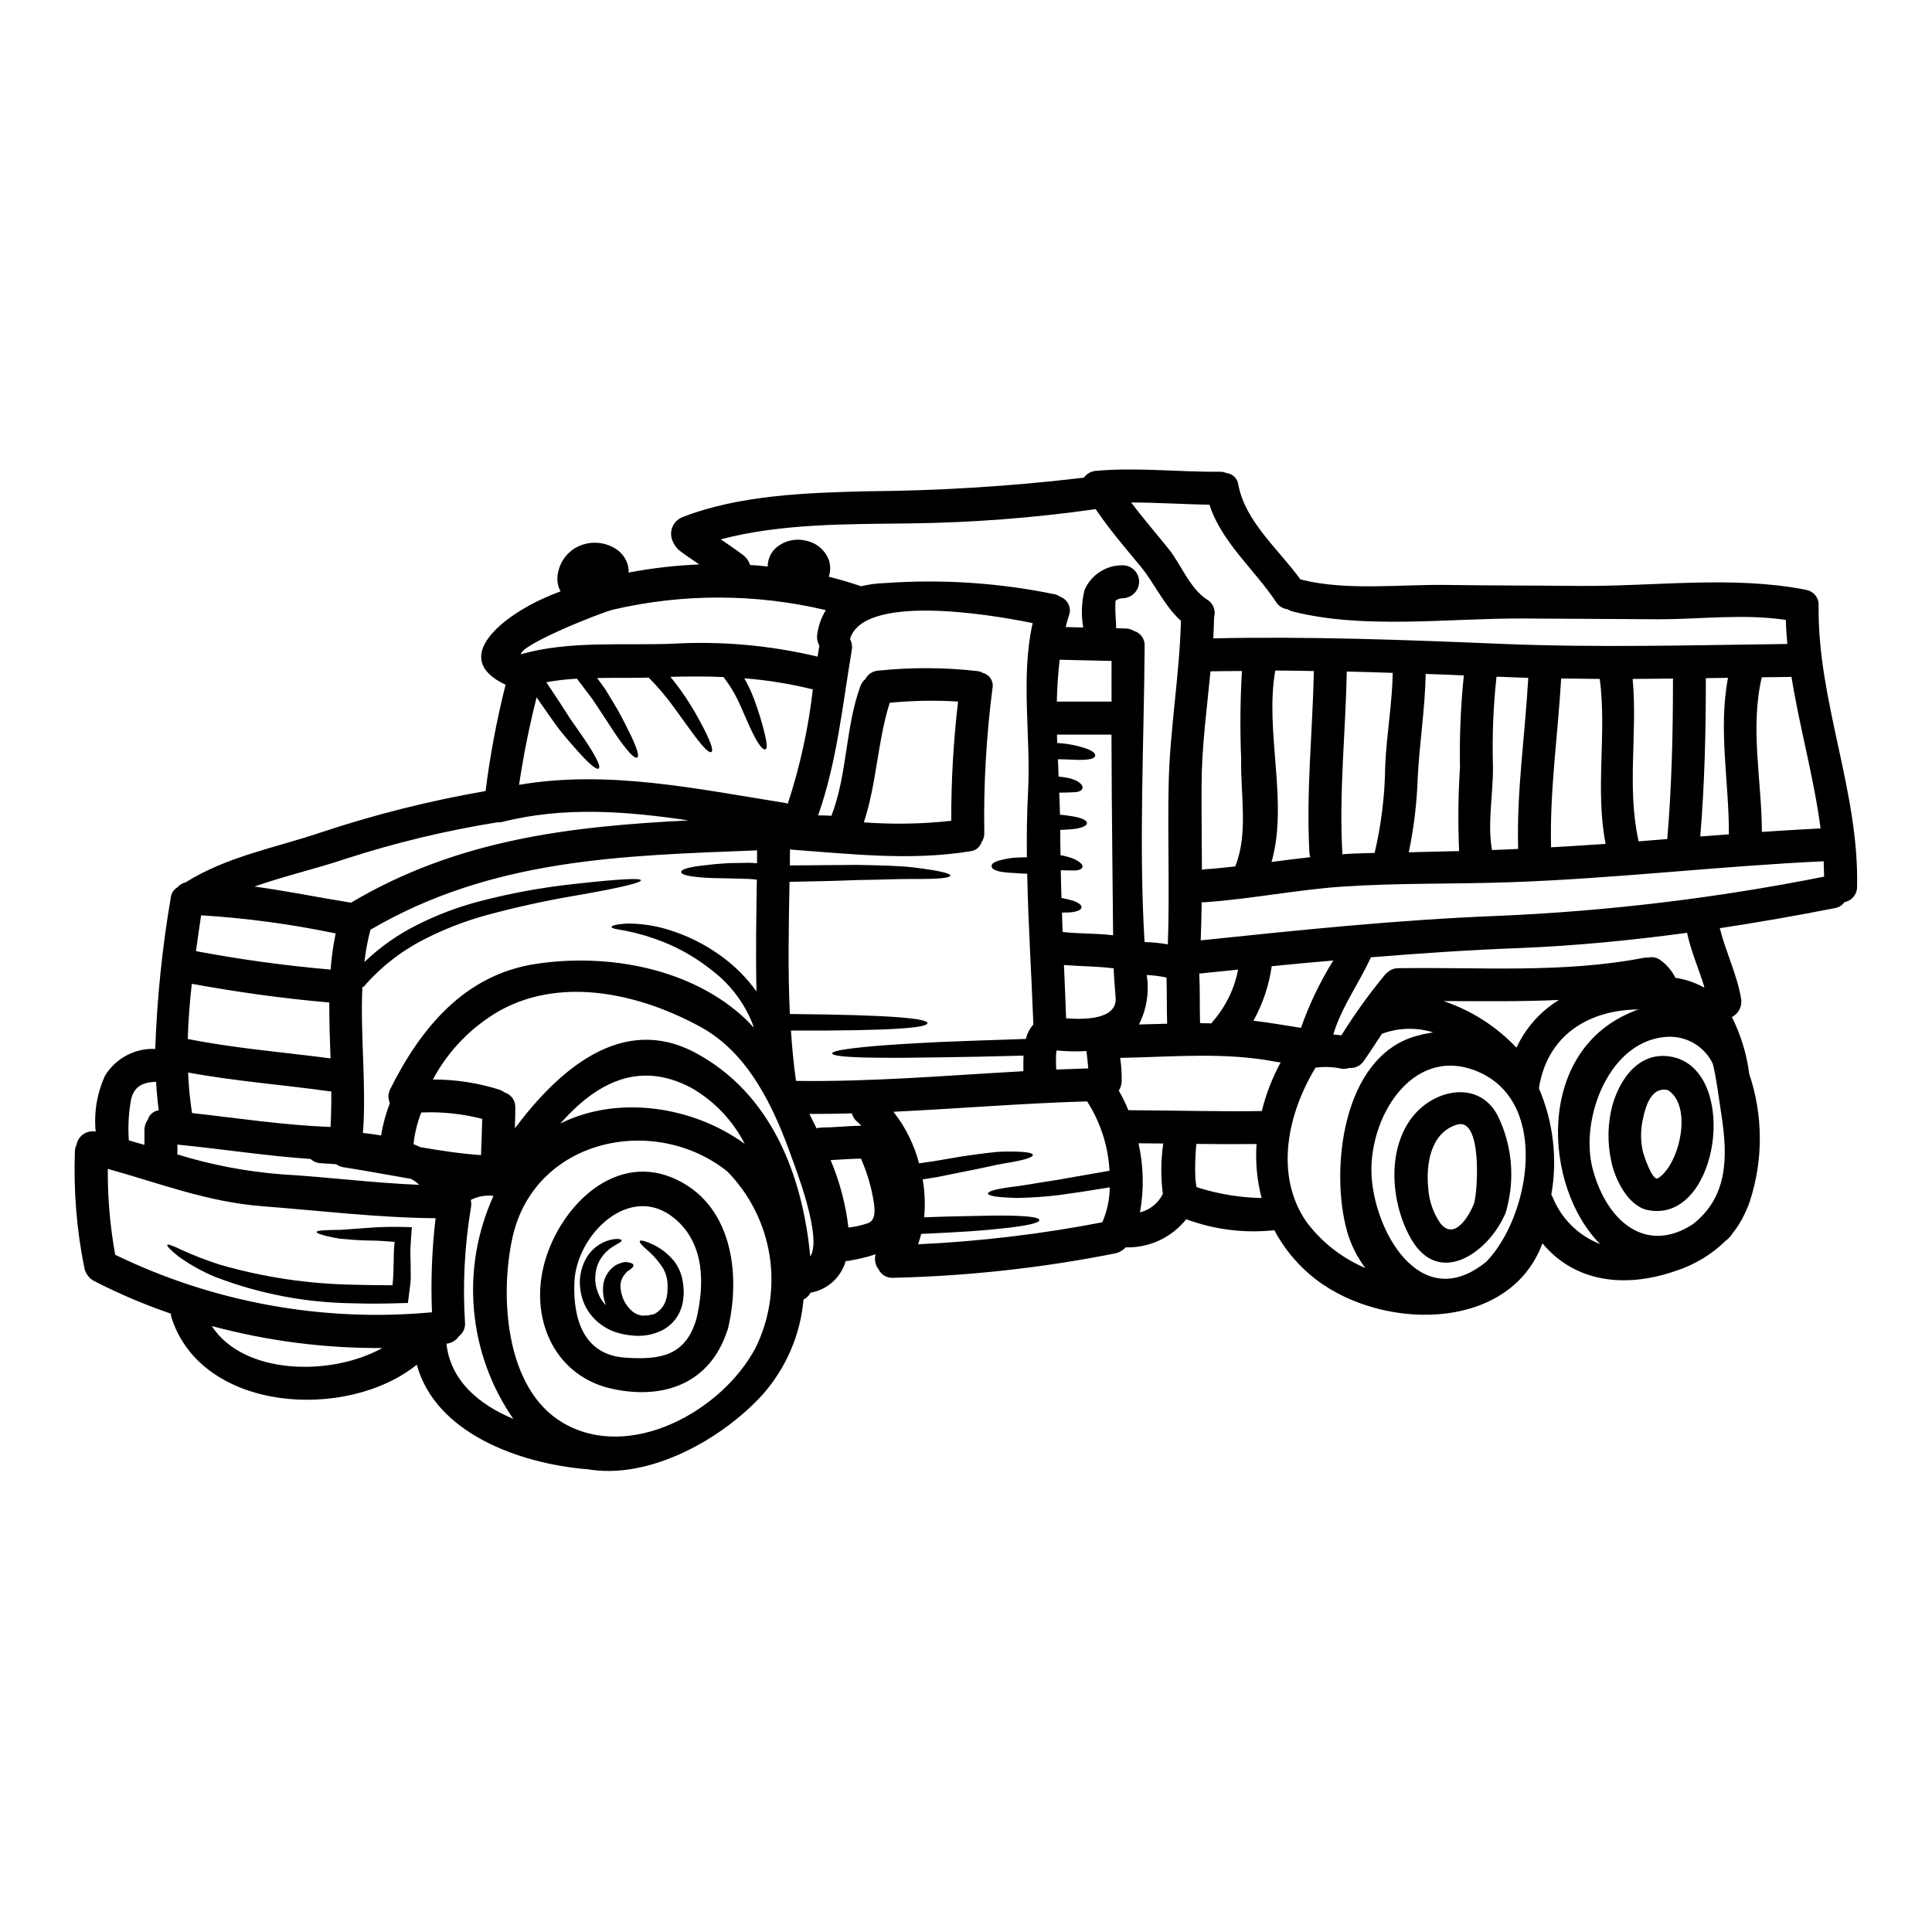 <?xml version="1.0" encoding="UTF-8"?>
<!-- Uploaded to: SVG Repo, www.svgrepo.com, Generator: SVG Repo Mixer Tools -->
<svg fill="#000000" width="800px" height="800px" version="1.1" viewBox="144 144 512 512" xmlns="http://www.w3.org/2000/svg">
 <g>
  <path d="m578.59 411.51c-13.383 0-24.555 6.668-26.766 20.91h0.004c3.812 8.879 4.957 18.676 3.289 28.195 0.113 0.203 0.23 0.395 0.348 0.641 2.293 5.711 6.856 10.215 12.594 12.434-15.145-15.199-17.32-51.258 8.793-61.656 0.543-0.277 1.133-0.457 1.738-0.523zm47.359-107.04c-0.32 25.367 10.746 49.105 10.195 74.5 0.035 2.004-1.379 3.742-3.352 4.109-0.586 0.844-1.488 1.41-2.504 1.574-10.047 1.98-20.223 3.758-30.523 5.328 1.574 6.32 4.543 12.203 5.648 18.672 0.348 1.984-0.645 3.961-2.441 4.863 2.363 4.734 3.918 9.836 4.598 15.086 3.691 10.984 3.734 22.867 0.117 33.875-0.098 0.215-0.172 0.441-0.234 0.672-0.203 0.492-0.395 1.02-0.641 1.512-0.145 0.352-0.293 0.699-0.465 1.051-0.91 1.91-2.043 3.711-3.375 5.356-0.223 0.402-0.52 0.758-0.875 1.051-0.227 0.27-0.492 0.504-0.789 0.699-3.727 3.652-8.254 6.383-13.223 7.981-13.746 4.773-26.883 2.856-35.328-7.309-8.938 24.172-44.27 23.223-61.629 8.266h-0.004c-3.848-3.285-7.039-7.266-9.406-11.738-7.906 0.855-15.902-0.145-23.355-2.91-3.883 4.871-9.828 7.633-16.051 7.453-0.301 0.348-0.652 0.641-1.051 0.875-0.527 0.355-1.121 0.605-1.746 0.727-19.426 3.856-39.148 6.019-58.949 6.469-1.582 0.066-3.047-0.816-3.727-2.246-0.895-1.125-1.188-2.609-0.789-3.988-2.266 0.734-4.582 1.301-6.93 1.691-0.324 0.082-0.66 0.113-0.992 0.086-1.25 4.363-4.879 7.629-9.348 8.414-0.383 0.789-1.035 1.422-1.836 1.781-0.82 9.312-4.598 18.117-10.777 25.133-10.691 11.809-30.059 22.773-46.602 19.832v0.004c-0.098 0.012-0.195 0.012-0.289 0-17.734-1.543-39.844-9.523-44.824-27.672-18.641 14.957-56.941 12.555-64.98-12.406-0.105-0.371-0.176-0.75-0.203-1.137-6.988-2.383-13.793-5.277-20.359-8.66-0.625-0.312-1.168-0.773-1.574-1.34-0.441-0.547-0.758-1.184-0.934-1.863-2.07-10.16-2.93-20.531-2.562-30.895-0.008-0.723 0.148-1.441 0.465-2.094 0.465-2.324 2.723-3.832 5.047-3.379-0.492-5.074 0.359-10.188 2.477-14.824 1.379-2.266 3.344-4.117 5.684-5.363 2.34-1.25 4.973-1.844 7.625-1.723 0.473-13.426 1.844-26.805 4.109-40.047 0.094-1.152 0.746-2.18 1.746-2.758 0.562-0.672 1.328-1.141 2.184-1.336 11.02-6.902 23.648-9.117 35.816-13.223h0.004c14.266-4.746 28.871-8.418 43.688-10.98 1.188-9.492 2.957-18.898 5.301-28.172-15.23-7.168-0.176-18.41 10.367-23.039 1.371-0.613 2.754-1.18 4.195-1.719h0.004c-0.52-0.934-0.809-1.98-0.848-3.047-0.012-3.379 1.719-6.527 4.574-8.332 3.375-2.051 7.629-1.996 10.949 0.148 1.949 1.238 3.199 3.32 3.383 5.621 0 0.211-0.008 0.426-0.031 0.641 6.18-1.176 12.438-1.895 18.727-2.156-1.688-1.18-3.41-2.301-5.066-3.543-0.789-0.59-1.414-1.371-1.809-2.277-0.652-1.184-0.77-2.594-0.316-3.875 0.449-1.277 1.426-2.301 2.68-2.816 14.957-5.856 32.766-6.469 48.641-6.875 19.316-0.121 38.605-1.328 57.785-3.609 0.762-1.047 1.941-1.707 3.231-1.805 10.953-0.992 21.844 0.352 32.766 0.23h0.004c0.621-0.012 1.234 0.105 1.805 0.352 1.652 0.172 2.961 1.469 3.148 3.117 1.805 9.727 10.719 17.152 16.457 25.078v-0.004c0.051 0 0.102 0.008 0.145 0.027 11.809 3.031 26.184 1.281 38.328 1.43 11.914 0.172 23.824 0.145 35.738 0.262 19.512 0.145 40.191-2.754 59.434 0.965h0.004c0.043 0.027 0.094 0.047 0.145 0.055 2.098 0.238 3.644 2.07 3.527 4.176zm1.457 71.852c-0.027-1.371-0.059-2.754-0.117-4.078-27.52 1.277-54.898 4.543-82.453 5.535-14.957 0.551-30.117 0.172-45.086 1.18-12.203 0.848-24.207 3.289-36.406 4.137h-0.004c-0.289 0.02-0.582 0.008-0.871-0.027-0.059 3.379-0.148 6.754-0.266 10.137 26.445-2.754 52.195-5.449 78.934-6.496 28.98-1.246 57.82-4.719 86.27-10.387zm-0.934-12.789c-1.773-13.512-5.562-26.738-7.719-40.191-0.18 0.035-0.367 0.051-0.551 0.055l-7.312 0.09c-3.148 13.453-0.027 27.289 0.031 40.977 5.184-0.348 10.367-0.656 15.551-0.93zm-8.809-48.875c-0.199-2.125-0.348-4.25-0.395-6.375-11.359-1.688-22.574-0.145-34.02-0.172-11.941-0.031-23.883-0.176-35.793-0.203-19.312-0.086-42.293 2.941-61.008-1.895-0.438-0.117-0.852-0.305-1.223-0.555-1.281-0.145-2.418-0.871-3.086-1.969-5.566-8.414-14.477-15.875-17.621-25.746-6.93-0.086-13.836-0.582-20.738-0.582 3.148 4.223 6.613 8.184 9.934 12.32 3.258 4.078 5.68 10.57 10.137 13.383h-0.004c1.648 0.957 2.43 2.914 1.895 4.746-0.031 1.863-0.117 3.699-0.203 5.562 25.453-0.555 50.914 0.395 76.359 1.457 25.445 1.059 50.383 0.348 75.766 0.027zm-15.492 50.449c0.059-13.922-2.856-27.785-0.23-41.473l-5.902 0.086c0 0.145 0.027 0.262 0.027 0.395 0 13.895-0.32 27.73-1.484 41.562 2.562-0.191 5.094-0.367 7.602-0.57zm-9.496 103.28c9-7.086 9.379-17.215 7.477-29.215-0.699-4.488-1.223-9.121-2.242-13.285v0.004c-2.121-4.414-6.609-7.195-11.508-7.137-15.844 0.324-23.91 21.785-20.301 35.125 3.812 14.125 14.324 22.547 26.586 14.508zm2.754-62.77h0.266c-1.488-4.805-3.543-9.465-4.606-14.418-14.852 2.012-29.797 3.469-44.5 4.051-13.227 0.492-26.273 1.398-39.293 2.445-3.117 6.93-7.832 13.195-9.957 20.469 0.727 0.059 1.457 0.117 2.152 0.203h-0.004c3.477-5.586 7.324-10.934 11.508-16.012 0.215-0.27 0.473-0.504 0.758-0.695 0.762-0.703 1.762-1.09 2.797-1.078 21.754-0.324 43.598 1.398 65.094-2.754v-0.004c0.391-0.062 0.789-0.082 1.184-0.059 1.008-0.234 2.066-0.055 2.941 0.496 1.805 1.234 3.258 2.91 4.227 4.867 2.606 0.379 5.121 1.223 7.43 2.492zm-8.074-81.492c0-0.113 0.031-0.199 0.031-0.293l-10.719 0.09c1.34 14.301-1.602 28.863 1.574 42.957v0.086l7.602-0.609c1.195-14.039 1.512-28.133 1.512-42.23zm-17.852 43.516c-2.824-14.504 0.352-29.152-1.543-43.719-3.41-0.031-6.816-0.059-10.234-0.117-0.875 14.957-3.059 29.738-2.68 44.738 4.816-0.293 9.621-0.555 14.457-0.902zm-23.617 54c2.422-5.231 6.332-9.629 11.242-12.645-10.164 0.469-20.355 0.324-30.578 0.293 7.356 2.473 13.996 6.715 19.332 12.355zm0.438-52.66c-0.438-15.203 1.836-30.199 2.68-45.348-2.363-0.09-4.746-0.145-7.109-0.266-0.438 0-0.875-0.027-1.312-0.027h0.004c-0.867 7.961-1.176 15.969-0.934 23.973 0.059 7.047-1.512 15-0.262 21.961 2.309-0.09 4.625-0.207 6.93-0.293zm-8.391 109.34c11.273-11.68 16.863-41.418-1.574-50.012-17.066-7.918-29.125 10.484-28.922 26.066 0.23 15.145 12.844 38.445 30.496 23.945zm-6.004-155.33c-3.348-0.145-6.727-0.293-10.105-0.395-0.176 9.207-1.66 18.41-2.125 27.645v-0.004c-0.215 6.602-1.004 13.168-2.359 19.629 4.43-0.117 8.883-0.203 13.34-0.32v0.004c-0.328-7.406-0.254-14.824 0.23-22.223-0.152-8.125 0.188-16.254 1.02-24.336zm-12.406 95.5c1.488-0.395 2.914-0.668 4.281-0.906v0.004c-4.391-1.367-9.105-1.254-13.426 0.32-0.051-0.004-0.098 0.008-0.145 0.027-1.574 2.391-3.117 4.832-4.777 7.164-0.859 1.328-2.387 2.07-3.961 1.926-0.777 0.277-1.621 0.309-2.418 0.086-2.121-0.395-4.297-0.453-6.438-0.172-7.34 11.996-10.98 28.34-2.504 40.746 4.031 5.445 9.453 9.711 15.695 12.348-2.203-2.902-3.844-6.191-4.832-9.699-4.516-15.93-1.484-46.426 18.523-51.844zm-6.434-96.172c-4.051-0.145-8.129-0.266-12.176-0.352-0.324 16.02-2.07 31.98-1.18 48.02v0.004c0.004 0.129-0.004 0.262-0.031 0.391 1.895-0.145 3.785-0.23 5.711-0.262l2.883-0.09-0.004 0.004c1.781-7.582 2.719-15.34 2.801-23.125 0.359-8.223 1.848-16.406 1.996-24.59zm-21.844 48.844h-0.004c-0.129-0.383-0.207-0.777-0.23-1.18-0.906-16.078 0.844-32.094 1.18-48.145-3.41-0.059-6.816-0.145-10.234-0.145-2.856 16.25 3.543 34.832-0.988 50.738 3.402-0.457 6.84-0.891 10.273-1.27zm-2.477 45.234-0.004-0.004c2.203-6.242 5.074-12.23 8.566-17.852-5.418 0.465-10.867 0.961-16.312 1.516-0.723 5.066-2.363 9.961-4.836 14.445 4.223 0.496 8.387 1.234 12.582 1.891zm-5.363 9.113c-0.359 0.012-0.719-0.016-1.074-0.086-13.688-2.707-27.645-1.312-41.477-1.078 0.32 2.09 0.453 4.207 0.391 6.32-0.043 0.84-0.305 1.652-0.754 2.363 0.957 1.668 1.805 3.398 2.531 5.184 11.809 0.059 23.566 0.395 35.359 0.234 1.121-4.508 2.809-8.855 5.023-12.938zm-21.375 33.379c5.289 1.621 10.777 2.496 16.309 2.594-1.219-4.664-1.672-9.492-1.34-14.301-5.297 0.055-10.629 0.027-15.961-0.031-0.289 3.027-0.375 6.074-0.262 9.117 0.059 0.727 0.172 1.543 0.32 2.332 0.23 0.082 0.523 0.172 0.934 0.289zm9.465-85.688c3.316-8.535 1.223-18.875 1.43-27.902-0.324-7.824-0.258-15.66 0.199-23.477-2.754 0.027-5.535 0.027-8.328 0.086-0.961 9.988-2.332 19.953-2.363 30.059-0.031 7.516 0.055 15.027 0.086 22.543h0.004c0.266-0.066 0.539-0.113 0.812-0.145 2.707-0.172 5.387-0.465 8.039-0.754 0.062-0.148 0.062-0.266 0.121-0.41zm0.609 27.758-10.281 1.047c0.203 4.367 0.086 8.77 0.203 13.137 1.02 0 2.012 0.027 3.031 0.059h0.004c0.145-0.262 0.32-0.504 0.523-0.727 3.32-3.859 5.566-8.52 6.519-13.52zm-18.402-48.984c0.293-14.562 2.883-28.922 3.258-43.457-4.457-3.992-6.898-9.816-10.746-14.477-4.106-4.953-8.266-9.812-11.855-15.113v-0.004c-16.461 2.344-33.059 3.609-49.688 3.789-15.988 0.203-33.812 0-49.656 4.223 1.969 1.34 3.902 2.648 5.766 4.047 0.949 0.676 1.652 1.645 2.008 2.754 1.574 0.086 3.117 0.203 4.66 0.395-0.004-1.781 0.703-3.492 1.969-4.746 2.16-2 5.172-2.797 8.035-2.129 2.863 0.52 5.234 2.512 6.234 5.246 0.449 1.41 0.426 2.93-0.059 4.328 2.887 0.727 5.707 1.547 8.418 2.477h0.004c0.039 0.031 0.09 0.055 0.145 0.059 2.062-0.504 4.172-0.785 6.297-0.844 15.074-1.082 30.227-0.082 45.027 2.969 0.535 0.129 1.035 0.355 1.484 0.672 0.961 0.352 1.742 1.07 2.172 2.004 0.426 0.93 0.465 1.992 0.102 2.949-0.324 0.988-0.613 2.039-0.875 3.059 1.543 0.055 3.113 0.055 4.66 0.113h0.004c-0.574-3.297-0.457-6.68 0.344-9.93 1.742-4.023 5.727-6.606 10.109-6.555 2.41 0.008 4.363 1.961 4.367 4.371-0.047 2.391-1.973 4.32-4.367 4.367-0.652 0.02-1.289 0.223-1.836 0.582-0.008 0.121-0.039 0.238-0.086 0.352v0.23c-0.117 2.269 0.145 4.516 0.203 6.785 0.816 0.027 1.629 0.059 2.445 0.059 0.797-0.004 1.574 0.219 2.246 0.645 1.762 0.5 2.945 2.156 2.852 3.984-0.172 25.805-1.574 52.543-0.027 78.465 2.07 0.059 4.133 0.266 6.172 0.617 0.504-14.129-0.078-28.195 0.215-42.285zm-7.871 63.523c2.504-0.059 4.981-0.117 7.477-0.203-0.145-4.078-0.027-8.156-0.172-12.234h-0.004c-1.715-0.371-3.461-0.594-5.215-0.672v0.176c0.668 4.422-0.059 8.941-2.082 12.93zm6.434 31.543c-2.184-0.031-4.367-0.059-6.555-0.059 1.363 6.016 1.496 12.246 0.395 18.316 2.637-0.664 4.852-2.453 6.059-4.891-0.578-4.441-0.543-8.941 0.109-13.371zm-25.746-33.176c4.773 0.352 13.57 0.395 13.133-5.477-0.172-2.621-0.438-5.215-0.523-7.805h-0.324c-4.277-0.523-8.562-0.496-12.844-0.848 0.215 4.688 0.391 9.402 0.566 14.121zm12.465-21.992c-0.059-6.871-0.145-13.719-0.203-20.59-0.117-10.863-0.195-21.727-0.23-32.594h-14.445c0.031 0.727 0.059 1.488 0.059 2.215 2.547 0.129 5.062 0.598 7.481 1.398 2.008 0.695 2.676 1.371 2.59 1.969-0.086 0.598-0.961 0.992-3.059 1.078-1.543 0.113-3.785-0.117-6.812-0.145 0.055 1.543 0.113 3.086 0.172 4.602 0.609 0.059 1.18 0.117 1.688 0.203 1.059 0.148 2.09 0.453 3.059 0.902 1.488 0.848 1.777 1.543 1.543 2.098-0.234 0.555-0.961 0.902-2.238 0.934-0.906 0.059-2.07 0.113-3.879 0.113 0.09 1.969 0.145 3.938 0.203 5.856h0.004c1.496 0.117 2.984 0.332 4.453 0.641 2.039 0.492 2.754 1.074 2.68 1.656-0.074 0.582-1.078 1.109-3.059 1.43-0.988 0.145-2.418 0.23-4.019 0.293v0.848c0 1.949 0.059 3.902 0.086 5.852h0.004c1.246 0.215 2.465 0.555 3.641 1.02 1.895 0.961 2.363 1.66 2.125 2.211-0.234 0.551-1.105 0.906-2.793 0.816-0.727-0.027-1.746 0-2.914-0.055 0.059 2.445 0.086 4.891 0.172 7.336h0.004c1.031 0.188 2.051 0.43 3.055 0.727 1.777 0.641 2.363 1.281 2.242 1.867-0.117 0.582-1.078 1.047-2.883 1.223-0.582 0.059-1.402 0.059-2.273 0.059 0.059 1.715 0.09 3.438 0.176 5.152 4.398 0.496 8.852 0.324 13.223 0.848 0.043 0.008 0.102 0.035 0.16 0.035zm-0.41-61.941c0-3.582-0.027-7.164 0-10.777-4.602-0.086-9.176-0.23-13.75-0.32-0.438 3.613-0.668 7.309-0.754 11.094zm-2.445 137.97h0.004c1.258-2.918 1.926-6.055 1.965-9.234-5.152 0.848-9.641 1.516-13.453 2.039-3.684 0.441-7.387 0.695-11.098 0.762-5.621-0.145-7.719-0.582-7.719-1.18 0-0.598 2.098-1.25 7.477-1.895 2.707-0.348 6.234-1.02 10.75-1.688 3.902-0.668 8.535-1.484 13.98-2.445-0.355-6.539-2.402-12.875-5.941-18.383-17.125 0.496-34.223 1.926-51.316 2.754h-0.004c3.18 4.039 5.488 8.691 6.789 13.664 1.398-0.203 2.754-0.395 4.019-0.582 2.754-0.469 5.269-0.906 7.516-1.281 4.574-0.641 8.156-1.18 10.922-1.25 5.621-0.086 7.691 0.293 7.691 0.902s-2.07 1.344-7.312 2.184c-2.648 0.438-6.086 1.312-10.543 2.156-2.269 0.438-4.746 0.961-7.516 1.516-1.219 0.203-2.504 0.395-3.812 0.609l-0.008-0.004c0.57 3.32 0.703 6.695 0.395 10.051 4.164-0.172 8.328-0.262 11.562-0.32 4.723-0.117 8.328-0.176 11.129-0.117 5.68 0.117 7.805 0.555 7.832 1.18s-2.066 1.25-7.633 1.969c-2.793 0.32-6.375 0.699-11.094 1.02-3.469 0.23-8.07 0.465-12.594 0.668-0.23 0.934-0.492 1.836-0.816 2.754 16.398-0.766 32.719-2.715 48.84-5.832zm-12.223-40.469c2.856-0.113 5.68-0.199 8.5-0.293-0.113-1.543-0.32-3.059-0.492-4.602-2.465 0.148-4.938 0.109-7.398-0.113-0.059 0-0.117-0.031-0.172-0.031-0.117 0.031-0.234 0-0.352 0.031-0.125 0.648-0.172 1.309-0.145 1.969-0.031 1.031 0.027 2.019 0.059 3.039zm-7.461-73.57c0.789-14.828-2.039-30.203 1.223-44.738-12.93-2.652-44.871-7.574-48.414 4.219l0.004 0.004c0.488 0.91 0.648 1.957 0.465 2.973-2.477 14.742-3.938 29.648-8.91 43.75 1.18 0 2.363 0.059 3.523 0.113 4.25-10.949 3.641-23.242 7.66-34.309l-0.004-0.004c0.262-0.734 0.715-1.391 1.312-1.895 0.707-1.352 2.086-2.219 3.613-2.269 8.707-0.895 17.484-0.848 26.184 0.145 0.5 0.078 0.984 0.246 1.426 0.496 1.746 0.461 2.836 2.188 2.504 3.961-1.656 12.719-2.387 25.539-2.184 38.359 0.051 0.902-0.207 1.797-0.727 2.535-0.43 1.316-1.598 2.254-2.973 2.387-15.988 2.594-31.777 0.699-47.797-0.465-0.027 1.398-0.027 2.793-0.027 4.223 6.727-0.059 12.816-0.117 17.734-0.145 6.176 0.117 11.129 0.23 14.801 0.641 7.336 0.902 10.078 1.629 9.988 2.211-0.086 0.582-2.945 0.961-10.195 0.875-3.613 0-8.445 0.203-14.535 0.293-4.922 0.203-11.094 0.352-17.883 0.469-0.203 11.359-0.469 23.27 0.086 35.031 27.785 0.23 36.469 1.219 36.469 2.418 0 1.195-8.66 2.066-36.176 1.969 0.293 4.426 0.699 8.824 1.312 13.133v0.203c20.156 0.293 40.195-1.457 60.293-2.566-0.031-1.312-0.031-2.707 0.027-4.133-8.766 0.23-16.164 0.395-22.367 0.465-7.019 0.117-12.496 0.145-16.688 0.086-8.359-0.086-11.59-0.523-11.652-1.133 0-0.613 3.148-1.254 11.504-1.969 4.191-0.352 9.727-0.699 16.809-1.047 6.348-0.266 13.949-0.527 23.039-0.82h-0.004c0.32-1.426 0.996-2.75 1.969-3.84-0.496-13.344-1.371-26.625-1.633-39.934-1.516-0.055-2.363-0.113-3.465-0.199v-0.004c-1.109-0.027-2.223-0.125-3.32-0.293-1.805-0.324-2.562-0.82-2.648-1.43-0.086-0.609 0.438-1.18 2.297-1.66 1.203-0.324 2.434-0.547 3.672-0.668 1.074-0.059 1.922-0.086 3.379-0.117-0.066-5.758 0.004-11.523 0.309-17.32zm-20.355 7.66c-0.027-10.559 0.578-21.113 1.809-31.602-6.035-0.375-12.09-0.266-18.109 0.32-3.289 10.371-3.438 21.406-6.871 31.688 7.719 0.578 15.477 0.441 23.172-0.406zm-22.066 106.63c2.039-0.844 1.805-3.231 1.602-5.117-0.602-4.141-1.77-8.176-3.465-12-2.68 0.055-5.356 0.262-8.039 0.395 2.406 5.711 3.996 11.73 4.723 17.887 1.766-0.207 3.5-0.598 5.18-1.164zm-1.746-25.832c-0.352-0.352-0.727-0.727-1.078-1.02-0.711-0.57-1.215-1.359-1.43-2.246-3.754 0.117-7.516 0.145-11.27 0.145 0.641 1.25 1.277 2.535 1.895 3.812v0.004c0.406-0.129 0.828-0.195 1.25-0.199 3.543-0.035 7.066-0.438 10.621-0.496zm-11.605-124.31c0.145-0.988 0.32-1.969 0.465-2.941-0.531-0.914-0.727-1.984-0.551-3.027 0.301-2.254 1.074-4.418 2.273-6.352-18.562-4.406-37.895-4.445-56.477-0.113-3.992 1.078-24.234 9.203-24.352 11.809 12.848-3.672 27.059-2.273 40.281-2.797v-0.004c12.887-0.723 25.809 0.434 38.359 3.426zm-1.969 159.02c3.348-4.981-3.938-23.566-4.981-26.504-4.606-12.961-11.273-27.348-23.941-34.309-15.668-8.621-36.289-13.629-53.066-4.543l0.004-0.004c-7.633 4.297-13.879 10.68-18.004 18.406 6-0.016 11.965 0.898 17.68 2.711 0.473 0.172 0.918 0.418 1.312 0.727 1.754 0.516 2.934 2.16 2.852 3.988 0 1.84-0.055 3.672-0.113 5.512 11.504-15.352 28.34-30.465 47.855-20.012 20.023 10.73 28.383 32.312 30.422 54.012zm-5.934-120.05c3.238-9.844 5.465-19.992 6.641-30.285-5.969-1.477-12.043-2.461-18.172-2.945 1.059 1.832 1.953 3.75 2.676 5.738 1.18 3.176 1.867 5.652 2.391 7.547 0.961 3.754 1.137 5.269 0.555 5.531-0.582 0.262-1.719-0.875-3.469-4.457-0.875-1.773-1.863-4.164-3.172-7.086-1.18-2.707-2.684-5.262-4.488-7.602-4.602-0.203-9.262-0.176-14.066-0.059 1.539 1.875 2.977 3.828 4.309 5.856 1.668 2.555 3.191 5.199 4.574 7.922 2.066 4.078 2.504 5.824 1.969 6.144-0.535 0.32-1.895-0.875-4.602-4.512-1.34-1.805-3.059-4.195-5.269-7.254-2.035-2.82-4.285-5.477-6.731-7.949-4.516 0.113-9.086 0.027-13.688 0.113 0.82 1.078 1.602 2.129 2.273 3.117 1.105 1.867 2.125 3.543 3.027 5.039 1.688 3.004 2.887 5.449 3.758 7.281 1.746 3.672 2.094 5.301 1.574 5.621-0.52 0.32-1.773-0.695-4.25-4.047-1.223-1.66-2.68-3.906-4.543-6.785-0.934-1.398-1.969-2.973-3.117-4.691-1.223-1.629-2.594-3.406-4.051-5.356v-0.004c-2.727 0.137-5.438 0.445-8.125 0.934 2.504 3.754 4.629 6.957 6.348 9.699 2.125 3.059 3.812 5.414 5.012 7.309 2.387 3.785 3 5.477 2.531 5.852-0.469 0.379-1.922-0.609-4.981-3.938-1.516-1.688-3.496-3.902-5.852-6.898-1.633-2.242-3.496-4.926-5.625-8.012v0.004c-1.941 7.644-3.492 15.383-4.656 23.184 23.535-4.051 47.266 1.105 70.602 4.805 0.211 0.051 0.414 0.109 0.617 0.184zm-8.551 144.23c3.758-7.617 5.051-16.215 3.707-24.602-1.348-8.387-5.269-16.145-11.223-22.203-19.402-15.41-51.117-8.566-56.883 17.531-3.379 15.176-2.098 40.078 13.383 49.137 17.723 10.383 42.156-3.117 51.016-19.863zm0.395-128.45c0.027-1.105 0.027-2.269 0.027-3.41-35.816 1.398-70.219 2.156-102.46 21.031h-0.004c-0.742 2.812-1.277 5.672-1.602 8.562 4.106-3.938 8.777-7.238 13.863-9.785 5.394-2.734 11.066-4.871 16.926-6.379 8.215-2.133 16.574-3.652 25.016-4.543 12.594-1.398 17.359-1.543 17.477-0.961 0.117 0.582-4.617 1.852-17.055 4.016-8.203 1.379-16.328 3.168-24.348 5.363-5.559 1.551-10.945 3.66-16.078 6.297-6.144 3.133-11.617 7.438-16.109 12.672l-0.23-0.203c-0.613 12.848 1.105 26.215 0.145 38.824 1.602 0.176 3.231 0.395 4.805 0.668h0.004c0.477-2.938 1.258-5.816 2.328-8.594-0.543-1.191-0.5-2.57 0.113-3.727 8.07-16.137 19.68-30.348 38.711-33.172 18.934-2.856 41.414 1.133 55.773 14.957 0.555 0.555 1.18 1.223 1.836 1.969-0.113-0.395-0.199-0.727-0.348-1.105v-0.004c-2.227-5.574-5.926-10.434-10.707-14.066-3.926-3.164-8.305-5.719-12.988-7.586-3.172-1.25-6.445-2.227-9.789-2.91-2.445-0.395-3.871-0.641-3.871-1.02 0-0.379 1.371-0.727 3.906-0.902h-0.004c3.688-0.047 7.363 0.477 10.891 1.543 5.262 1.566 10.203 4.039 14.613 7.309 3.473 2.555 6.519 5.641 9.023 9.148-0.23-9.789-0.055-19.633 0.09-29.648l-2.031-0.18c-1.926-0.059-3.641-0.113-5.215-0.145-3.148-0.059-5.621-0.086-7.543-0.262-3.816-0.324-5.273-0.82-5.273-1.43s1.457-1.18 5.184-1.66c1.895-0.23 4.367-0.523 7.574-0.695 1.633-0.031 3.438-0.059 5.418-0.09 0.605 0.031 1.273 0.09 1.914 0.117zm-3.262 74.359h-0.004c-3.148-6.18-8.023-11.309-14.035-14.77-14.391-7.719-25.809-0.816-34.836 9.406 15.16-7.629 35.168-4.625 48.855 5.363zm-14.875-85.703c-16.453-2.449-33.062-3.731-49.34 0.395h0.004c-0.457 0.109-0.93 0.148-1.398 0.117-13.586 2.184-26.984 5.406-40.074 9.641-7.949 2.68-16.285 4.574-24.234 7.367 8.566 1.18 17.039 2.914 25.586 4.281 28.324-16.832 58.285-20.227 89.457-21.801zm-51.695 99.508c-2.07-0.258-4.172 0.117-6.027 1.078 0.172 0.695 0.18 1.422 0.027 2.125-1.68 10.109-2.199 20.379-1.543 30.609 0.043 1.312-0.555 2.562-1.602 3.352-0.746 1.109-1.938 1.844-3.266 2.008h-0.055c1.047 9.816 8.66 16.137 17.711 19.922-12.027-17.402-14.02-39.848-5.246-59.094zm-3.32-10.805c0.145-3.203 0.266-6.406 0.324-9.613h-0.004c-5.266-1.359-10.703-1.93-16.137-1.688-1.07 2.691-1.762 5.519-2.062 8.402 0.609 0.23 1.223 0.496 1.836 0.789 5.297 0.91 10.625 1.73 16.043 2.109zm-12.988 41.652v-0.004c-0.336-8.324-0.016-16.66 0.961-24.934-15.293-0.113-30.727-2.008-45.93-3.172-14.594-1.137-27.207-6.09-40.934-9.902h-0.004c-0.059 7.637 0.602 15.262 1.969 22.773 26.062 12.645 55.09 17.914 83.938 15.234zm-3.379-33.785v-0.004c-0.641-0.633-1.379-1.164-2.184-1.574-5.973-1.02-11.914-2.152-17.914-3.086-0.688-0.094-1.34-0.367-1.891-0.789-1.312-0.086-2.652-0.203-3.992-0.266v0.004c-1.039-0.02-2.035-0.426-2.797-1.133-11.828-0.816-23.508-2.652-35.301-3.812v2.035-0.004c-0.004 0.188-0.023 0.371-0.059 0.555 9.035 2.801 18.355 4.578 27.789 5.305 12.141 0.695 24.23 2.297 36.348 2.766zm-9.777 43.25c-15.262 0.098-30.465-1.859-45.199-5.828 8.434 13.02 31.586 13.395 45.199 5.828zm-13.699-100.29c0.227-3.219 0.672-6.418 1.34-9.578-11.754-2.457-23.672-4.066-35.66-4.805-0.465 3.148-0.93 6.297-1.367 9.492h0.004c11.805 2.227 23.715 3.859 35.684 4.891zm-0.027 41.723c0.172-3.117 0.23-6.297 0.203-9.465h-0.438c-12.496-1.746-25.109-2.68-37.516-4.984h0.004c0.145 3.602 0.492 7.191 1.047 10.75 12.246 1.359 24.379 3.219 36.699 3.688zm0-18.176c-0.176-4.953-0.352-9.902-0.324-14.824-12.23-1.051-24.348-2.754-36.438-4.953-0.551 4.859-0.93 9.758-1.074 14.617 12.496 2.5 25.191 3.481 37.836 5.148zm-45.527 13.738c-0.32-2.535-0.555-5.039-0.699-7.547-3.379 0.117-5.824 1.078-6.641 4.723-0.645 3.562-0.84 7.195-0.582 10.805 1.371 0.395 2.754 0.789 4.109 1.18 0-0.117 0.027-0.23 0.027-0.324v-3.543 0.004c-0.023-0.992 0.285-1.961 0.875-2.754 0.375-1.355 1.52-2.356 2.91-2.543z"/>
  <path d="m589.8 424.96c14.824 7.086 8.68 43.457-9.203 39.699-5.242-1.105-8.711-8.355-9.613-13.016h0.004c-1.062-4.871-0.953-9.922 0.316-14.742 2.332-8.098 8.215-15.379 17.477-12.379 0.277 0.102 0.551 0.219 0.816 0.352 0.059 0.031 0.145 0.059 0.203 0.086zm-6.406 31.285c5.738-3.641 9.289-19.223 2.59-23.359-4.191-0.961-5.82 3.906-6.551 7.457-0.695 2.949-0.707 6.016-0.031 8.969 0.203 0.695 2.477 7.863 3.992 6.93z"/>
  <path d="m540.99 439.82c3.68 7.613 4.508 16.293 2.328 24.465-0.062 0.359-0.16 0.711-0.293 1.051-0.105 0.348-0.25 0.676-0.434 0.988-4.43 9.613-17.184 18.785-24.586 6.09-5.414-9.352-6.691-23.855 0.555-32.738 5.887-7.164 17.59-9.438 22.43 0.145zm-6.379 23.188c1.02-3.117 2.269-23.043-4.484-20.973-7.023 2.125-8.266 10.512-7.633 16.863h0.004c0.207 3.258 1.27 6.402 3.086 9.113 3.781 5.098 7.801-1.883 9.027-5.004z"/>
  <path d="m322.2 456.12c15.742 6.586 18.199 25.223 14.766 39.785-0.07 0.332-0.18 0.656-0.32 0.965-4.457 13.383-16.25 18.172-30.203 15.23-14.957-3.148-21.898-17.652-18.438-32.305 3.496-14.793 17.93-30.461 34.195-23.676zm6.348 37.457c2.184-9.23 2.269-20.074-5.856-26.738-11.707-9.613-25.977 4.328-26.473 16.953-0.395 9.699 2.391 19.309 13.602 20.012 9.289 0.609 15.844-0.527 18.727-10.227z"/>
  <path d="m325.21 486.68c-0.059 0.875-0.113 1.219-0.172 1.895-0.094 0.602-0.223 1.195-0.395 1.777-0.801 2.664-2.648 4.891-5.117 6.172-2.481 1.234-5.262 1.719-8.012 1.398-1.301-0.117-2.586-0.359-3.84-0.727-1.328-0.375-2.586-0.957-3.731-1.723-2.184-1.379-3.922-3.359-5.008-5.707-0.926-2.086-1.355-4.359-1.254-6.637 0.125-1.973 0.684-3.891 1.633-5.621 1.391-2.484 3.754-4.281 6.519-4.953 1.805-0.395 2.754-0.176 2.887 0.113 0.352 0.848-4.25 1.488-6.297 6.379v0.004c-0.5 1.316-0.73 2.727-0.676 4.137 0.082 1.594 0.512 3.152 1.258 4.566 0.41 0.797 0.941 1.527 1.574 2.16-0.727-1.852-0.949-3.863-0.641-5.828 0.363-1.941 1.5-3.652 3.148-4.746 0.668-0.367 1.383-0.641 2.125-0.812 0.453-0.098 0.922-0.09 1.371 0.027 0.754 0.117 1.18 0.352 1.277 0.668 0.098 0.32-0.203 0.727-0.816 1.18-0.23 0.266-0.789 0.438-1.02 0.758-0.23 0.324-0.496 0.551-0.727 0.875-0.543 0.801-0.848 1.742-0.875 2.711 0.035 1.309 0.332 2.594 0.875 3.785 0.551 1.184 1.355 2.227 2.363 3.059 0.766 0.617 1.699 0.996 2.68 1.078 0.434-0.051 0.871-0.07 1.309-0.059 0.395-0.031 0.754-0.203 1.105-0.23h0.23l0.004-0.004c0.113-0.02 0.223-0.059 0.324-0.117 1.398-0.676 2.481-1.867 3.023-3.32 0.145-0.395 0.203-0.754 0.352-1.133 0.039-0.355 0.098-0.707 0.176-1.051 0-0.93 0.113-1.969 0.027-2.754l0.004-0.004c-0.086-1.352-0.473-2.664-1.141-3.844-1.203-1.898-2.695-3.598-4.422-5.039-1.281-1.137-1.969-1.895-1.777-2.211 0.188-0.32 1.18-0.09 2.824 0.609 2.461 1.031 4.625 2.664 6.297 4.746 1.227 1.617 2.019 3.523 2.301 5.535 0.18 1.051 0.152 1.895 0.23 2.887z"/>
  <path d="m253.14 469.21-0.176 2.391c-0.055 1.105-0.145 2.211-0.199 3.379-0.055 1.164 0.027 2.477 0.055 3.754 0 1.371 0.031 2.754 0.031 4.195-0.086 1.484-0.352 3.059-0.523 4.633l-0.234 1.746-2.055 0.043c-4.047 0.145-8.328 0.176-12.699 0.031h0.004c-12.406-0.164-24.684-2.519-36.262-6.965-3.508-1.449-6.832-3.305-9.906-5.535-2.039-1.629-3.027-2.754-2.856-3 0.172-0.242 1.574 0.266 3.906 1.398 3.269 1.492 6.625 2.789 10.051 3.875 11.461 3.312 23.309 5.094 35.238 5.301 3.586 0.117 7.086 0.145 10.484 0.145 0.496-3.668 0.145-7.633 0.582-11.504-2.504-0.199-4.891-0.348-7.086-0.348-2.793-0.059-5.328-0.293-7.367-0.469-4.106-0.695-6.32-1.398-6.231-1.805 0.09-0.41 2.418-0.523 6.316-0.551l7.223-0.523h0.004c3.227-0.25 6.465-0.328 9.699-0.234z"/>
 </g>
</svg>